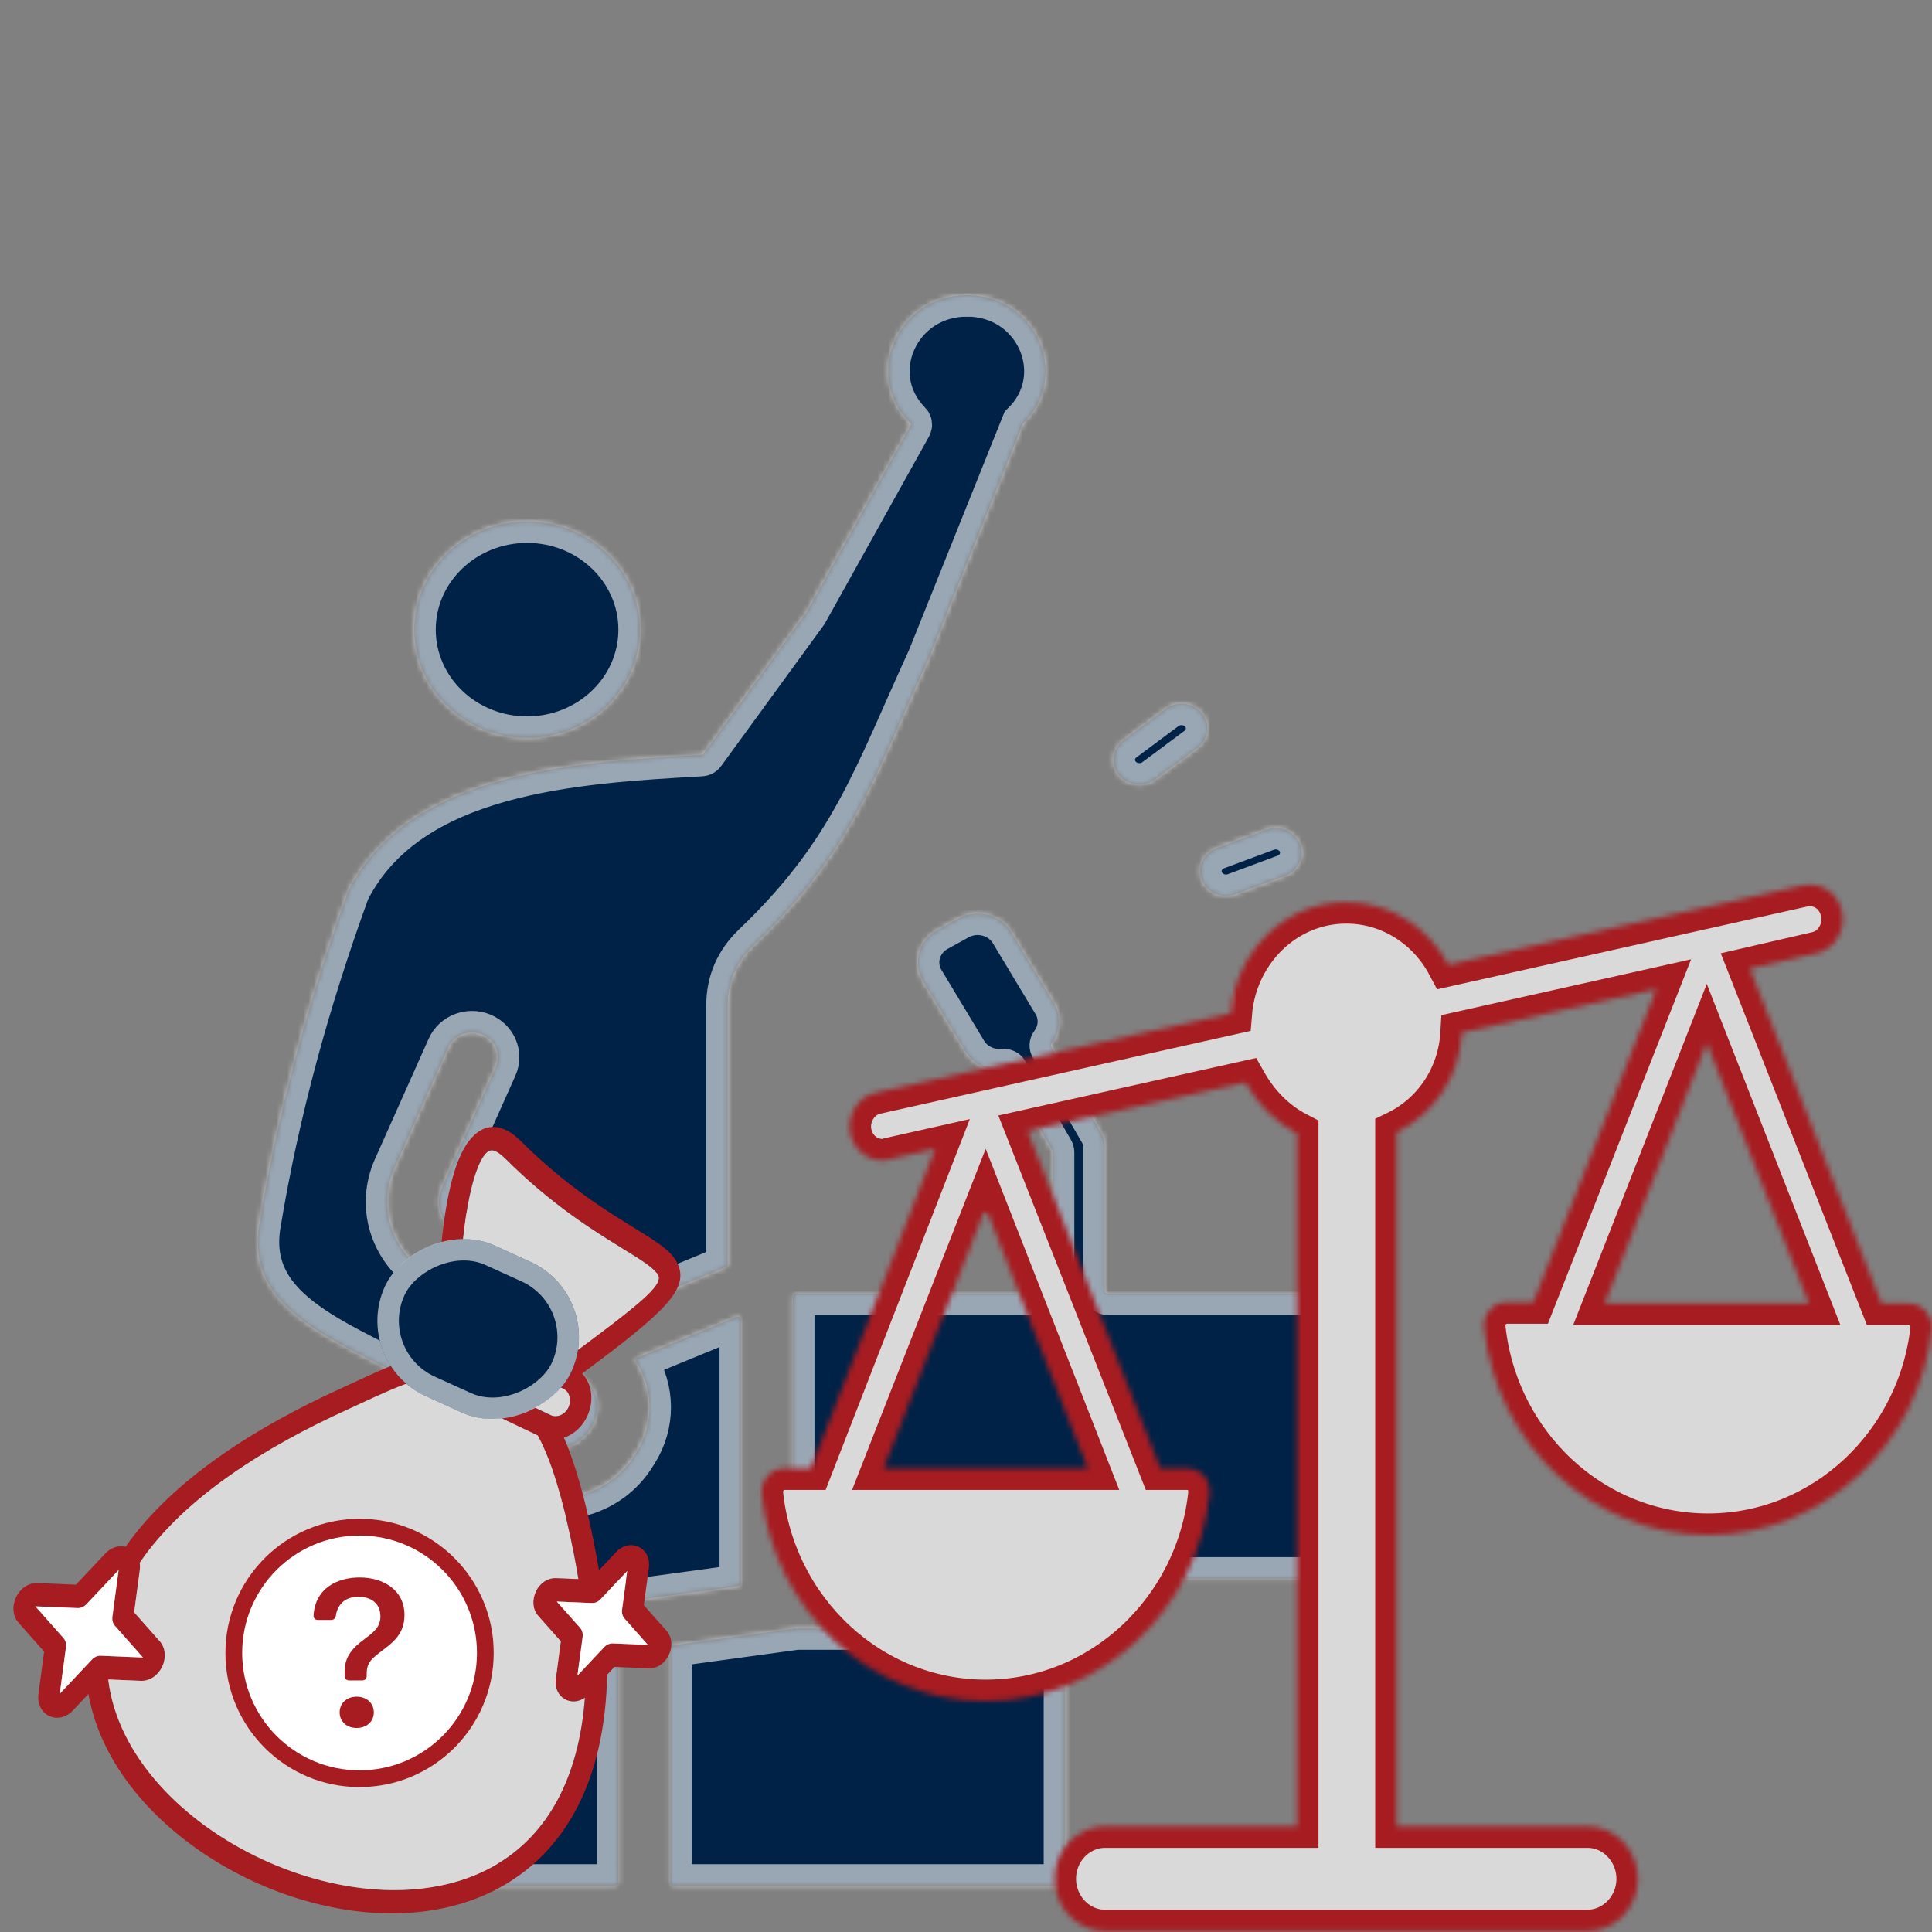 <?xml version="1.0" encoding="UTF-8"?> <svg xmlns="http://www.w3.org/2000/svg" width="360" height="360" viewBox="0 0 360 360" fill="none"><rect x="0" y="0" width="360" height="360" fill="#808080" stroke="none"/><g clip-path="url(#clip0_103_11377)"><mask id="path-2-inside-1_103_11377" fill="white"><path fill-rule="evenodd" clip-rule="evenodd" d="M205.826 240.429V213.376C205.826 212.223 205.505 211.646 205.002 210.775L195.92 195.103C195.794 194.889 195.808 194.634 195.962 194.446C197.582 192.288 197.848 189.339 196.381 186.899L188.43 173.694C186.446 170.382 181.989 169.243 178.552 171.16L174.64 173.318C171.189 175.222 170.001 179.498 171.999 182.796L179.949 196.001C181.416 198.441 184.225 199.701 186.977 199.433C187.243 199.407 187.48 199.527 187.606 199.742L196.101 214.408C196.157 214.502 196.185 214.596 196.185 214.703V240.429C196.185 240.764 195.891 241.046 195.542 241.046H148.413C148.064 241.046 147.77 241.327 147.77 241.662V293.53C147.77 293.865 148.064 294.146 148.413 294.146H245.787C246.136 294.146 246.429 293.865 246.429 293.53V241.662C246.429 241.327 246.136 241.046 245.787 241.046H206.455C206.106 241.046 205.826 240.778 205.826 240.429ZM209.36 137.928C207.25 139.483 206.873 142.392 208.494 144.403C210.115 146.427 213.147 146.789 215.242 145.234L223.095 139.389C225.204 137.834 225.582 134.925 223.961 132.914C222.34 130.89 219.308 130.528 217.212 132.083L209.36 137.928ZM235.027 183.322L244.933 184.046C247.588 184.234 249.586 186.459 249.376 189.007C249.181 191.554 246.861 193.471 244.207 193.27L234.301 192.546C231.646 192.358 229.648 190.133 229.857 187.586C230.067 185.052 232.372 183.135 235.027 183.322ZM226.714 158.038C224.241 158.963 222.997 161.631 223.961 164.004C224.925 166.377 227.706 167.57 230.179 166.645L239.442 163.2C241.915 162.275 243.159 159.607 242.195 157.234C241.231 154.861 238.45 153.668 235.977 154.593L226.714 158.038ZM137.542 295.557L61.422 305.987C55.833 306.751 50.887 302.636 50.887 297.219V288.465C50.887 283.76 53.654 279.738 58.153 277.888L78.803 269.402C78.999 269.321 79.195 269.335 79.362 269.429C85.063 272.458 90.945 275.247 97.009 277.781C104.764 281.025 113.762 278.263 118.121 271.319L118.61 270.555C121.894 265.326 121.782 258.878 118.554 253.824C118.345 253.502 118.484 253.087 118.848 252.939L137.179 245.405C137.598 245.231 138.073 245.526 138.073 245.968V294.952C138.087 295.247 137.863 295.503 137.542 295.557ZM83.177 312.891V350.749C83.177 351.084 83.47 351.366 83.82 351.366H114.6C114.95 351.366 115.243 351.084 115.243 350.749V308.666C115.243 308.291 114.894 307.996 114.503 308.05L83.722 312.273C83.414 312.326 83.177 312.583 83.177 312.891ZM125.542 351.367H197.834C198.183 351.367 198.477 351.085 198.477 350.75V304.031C198.477 303.696 198.183 303.414 197.834 303.414H147.743V303.508L125.443 306.565C125.122 306.605 124.885 306.873 124.885 307.181V350.75C124.899 351.085 125.192 351.367 125.542 351.367ZM98.212 97.162C86.615 97.162 77.198 106.184 77.198 117.324C77.198 128.451 86.601 137.487 98.212 137.487C109.809 137.487 119.226 128.465 119.226 117.324C119.226 106.184 109.809 97.162 98.212 97.162ZM180.173 55C193.209 55 199.678 70.122 190.61 78.943L173.047 122.728C173.047 122.742 173.033 122.742 173.033 122.755C162.903 144.875 158.656 158.722 140.491 176.057C137.236 179.167 135.601 182.948 135.601 187.345V235.567C135.601 235.822 135.447 236.037 135.21 236.131L110.381 246.333C110.172 246.413 109.948 246.4 109.753 246.266L84.868 229.548C82.046 227.658 81.04 224.213 82.395 221.183L92.385 198.808C93.433 196.462 92.287 193.741 89.842 192.749C87.397 191.743 84.561 192.843 83.527 195.189L73.537 217.563C70.379 224.642 72.768 232.685 79.363 237.109L108.328 256.562C109.795 257.554 110.843 259.095 111.206 260.785C112.282 265.651 107.028 271.845 100.853 269.271C94.048 266.429 86.126 262.622 79.629 258.935C64.078 250.14 45.551 244.912 48.303 228.195C51.782 207.067 57.497 186.38 64.888 166.045C64.902 166.019 64.902 166.005 64.916 165.978C76.192 143.724 107.334 141.995 130.656 140.654C130.865 140.641 131.033 140.547 131.145 140.386L150.259 114.137L169.596 79.43C169.736 79.189 169.694 78.907 169.498 78.719C160.752 69.858 167.263 55.004 180.173 55.004L180.173 55Z"></path></mask><path fill-rule="evenodd" clip-rule="evenodd" d="M205.826 240.429V213.376C205.826 212.223 205.505 211.646 205.002 210.775L195.92 195.103C195.794 194.889 195.808 194.634 195.962 194.446C197.582 192.288 197.848 189.339 196.381 186.899L188.43 173.694C186.446 170.382 181.989 169.243 178.552 171.16L174.64 173.318C171.189 175.222 170.001 179.498 171.999 182.796L179.949 196.001C181.416 198.441 184.225 199.701 186.977 199.433C187.243 199.407 187.48 199.527 187.606 199.742L196.101 214.408C196.157 214.502 196.185 214.596 196.185 214.703V240.429C196.185 240.764 195.891 241.046 195.542 241.046H148.413C148.064 241.046 147.77 241.327 147.77 241.662V293.53C147.77 293.865 148.064 294.146 148.413 294.146H245.787C246.136 294.146 246.429 293.865 246.429 293.53V241.662C246.429 241.327 246.136 241.046 245.787 241.046H206.455C206.106 241.046 205.826 240.778 205.826 240.429ZM209.36 137.928C207.25 139.483 206.873 142.392 208.494 144.403C210.115 146.427 213.147 146.789 215.242 145.234L223.095 139.389C225.204 137.834 225.582 134.925 223.961 132.914C222.34 130.89 219.308 130.528 217.212 132.083L209.36 137.928ZM235.027 183.322L244.933 184.046C247.588 184.234 249.586 186.459 249.376 189.007C249.181 191.554 246.861 193.471 244.207 193.27L234.301 192.546C231.646 192.358 229.648 190.133 229.857 187.586C230.067 185.052 232.372 183.135 235.027 183.322ZM226.714 158.038C224.241 158.963 222.997 161.631 223.961 164.004C224.925 166.377 227.706 167.57 230.179 166.645L239.442 163.2C241.915 162.275 243.159 159.607 242.195 157.234C241.231 154.861 238.45 153.668 235.977 154.593L226.714 158.038ZM137.542 295.557L61.422 305.987C55.833 306.751 50.887 302.636 50.887 297.219V288.465C50.887 283.76 53.654 279.738 58.153 277.888L78.803 269.402C78.999 269.321 79.195 269.335 79.362 269.429C85.063 272.458 90.945 275.247 97.009 277.781C104.764 281.025 113.762 278.263 118.121 271.319L118.61 270.555C121.894 265.326 121.782 258.878 118.554 253.824C118.345 253.502 118.484 253.087 118.848 252.939L137.179 245.405C137.598 245.231 138.073 245.526 138.073 245.968V294.952C138.087 295.247 137.863 295.503 137.542 295.557ZM83.177 312.891V350.749C83.177 351.084 83.47 351.366 83.82 351.366H114.6C114.95 351.366 115.243 351.084 115.243 350.749V308.666C115.243 308.291 114.894 307.996 114.503 308.05L83.722 312.273C83.414 312.326 83.177 312.583 83.177 312.891ZM125.542 351.367H197.834C198.183 351.367 198.477 351.085 198.477 350.75V304.031C198.477 303.696 198.183 303.414 197.834 303.414H147.743V303.508L125.443 306.565C125.122 306.605 124.885 306.873 124.885 307.181V350.75C124.899 351.085 125.192 351.367 125.542 351.367ZM98.212 97.162C86.615 97.162 77.198 106.184 77.198 117.324C77.198 128.451 86.601 137.487 98.212 137.487C109.809 137.487 119.226 128.465 119.226 117.324C119.226 106.184 109.809 97.162 98.212 97.162ZM180.173 55C193.209 55 199.678 70.122 190.61 78.943L173.047 122.728C173.047 122.742 173.033 122.742 173.033 122.755C162.903 144.875 158.656 158.722 140.491 176.057C137.236 179.167 135.601 182.948 135.601 187.345V235.567C135.601 235.822 135.447 236.037 135.21 236.131L110.381 246.333C110.172 246.413 109.948 246.4 109.753 246.266L84.868 229.548C82.046 227.658 81.04 224.213 82.395 221.183L92.385 198.808C93.433 196.462 92.287 193.741 89.842 192.749C87.397 191.743 84.561 192.843 83.527 195.189L73.537 217.563C70.379 224.642 72.768 232.685 79.363 237.109L108.328 256.562C109.795 257.554 110.843 259.095 111.206 260.785C112.282 265.651 107.028 271.845 100.853 269.271C94.048 266.429 86.126 262.622 79.629 258.935C64.078 250.14 45.551 244.912 48.303 228.195C51.782 207.067 57.497 186.38 64.888 166.045C64.902 166.019 64.902 166.005 64.916 165.978C76.192 143.724 107.334 141.995 130.656 140.654C130.865 140.641 131.033 140.547 131.145 140.386L150.259 114.137L169.596 79.43C169.736 79.189 169.694 78.907 169.498 78.719C160.752 69.858 167.263 55.004 180.173 55.004L180.173 55Z" fill="#002247" stroke="white" stroke-opacity="0.6" stroke-width="8" mask="url(#path-2-inside-1_103_11377)"></path><path fill-rule="evenodd" clip-rule="evenodd" d="M105.101 267.898C110.035 266.185 111.835 259.47 108.464 255.943C124.112 244.31 128.808 239.959 126.028 235.018C124.839 232.903 122.099 231.212 118.147 228.785C112.903 225.556 105.368 220.917 96.951 212.525C93.956 209.538 90.324 208.699 87.301 212.709C82.721 218.784 81.77 234.998 81.601 243.279C76.659 243.091 72.777 248.957 74.812 253.765C71.062 255.139 67.188 257.042 63.451 258.743C48.089 265.745 32.398 275.403 23.397 288.208C22.134 287.908 20.712 288.307 19.597 289.492L14.148 295.28L7 294.979C3.4 294.828 1.087 299.691 3.475 302.389L8.219 307.744L7.166 315.624C6.635 319.598 10.866 321.61 13.614 318.691L16.479 315.647C21.734 345.757 67.983 367.363 94.75 350.782C105.327 344.228 112.718 331.892 113.141 312.048L114.501 310.605L120.821 310.874C124.239 311.017 126.436 306.4 124.168 303.839L119.971 299.105L120.904 292.137C121.407 288.369 117.389 286.458 114.783 289.225L111.613 292.592C110.384 285.136 107.994 274.504 105.093 267.916L105.101 267.898ZM20.172 312.942L26.213 313.198C29.814 313.348 32.127 308.486 29.739 305.787L24.995 300.432L26.048 292.553C26.114 292.071 26.103 291.618 26.035 291.198C34.416 278.845 49.893 269.427 64.639 262.707C65.536 262.299 66.38 261.906 67.221 261.518C70.972 259.776 74.675 258.059 78.186 257.018L100.205 267.492C101.268 269.46 102.163 271.609 102.952 273.907C104.909 279.599 106.792 288.087 107.778 294.245L103.649 294.071C100.231 293.928 98.035 298.545 100.302 301.106L104.499 305.84L103.566 312.808C103.109 316.224 106.391 318.166 108.992 316.325C107.811 331.949 101.641 341.768 93.09 347.068C68.448 362.329 23.588 341.311 20.169 312.948L20.172 312.942ZM109.854 298.684C110.589 298.727 111.227 298.717 111.899 298.001L116.881 292.705L115.916 299.912C115.833 300.527 115.985 301.147 116.386 301.598L120.724 306.499L114.185 306.227C113.627 306.202 113.039 306.436 112.58 306.925L107.598 312.221L108.563 305.015C108.646 304.4 108.494 303.78 108.092 303.329L103.755 298.427L109.849 298.682L109.854 298.684ZM6.584 299.312L14.479 299.642C15.036 299.667 15.624 299.432 16.083 298.943L22.104 292.552L20.944 301.255C20.861 301.87 21.013 302.49 21.414 302.941L26.651 308.858L18.757 308.528C18.199 308.503 17.611 308.738 17.152 309.227L11.131 315.618L12.291 306.915C12.374 306.3 12.222 305.68 11.821 305.229L6.584 299.312ZM85.552 244.635C85.624 236.583 86.323 226.905 88.098 220.391C88.674 218.288 90.069 213.963 91.879 214.37C92.503 214.513 93.243 214.985 94.116 215.848C102.805 224.511 110.537 229.273 115.919 232.588C115.924 232.591 115.929 232.594 115.934 232.597C119.43 234.748 121.856 236.242 122.594 237.561C123.67 239.476 119.172 243.058 104.716 253.749L85.552 244.635ZM81.862 247.8L104.953 258.784C106.819 259.672 106.575 262.774 104.467 263.688C103.866 263.95 103.199 263.973 102.616 263.696L79.526 252.712C77.659 251.824 77.903 248.722 80.011 247.808C80.612 247.546 81.279 247.523 81.862 247.8Z" fill="#A61C21"></path><path fill-rule="evenodd" clip-rule="evenodd" d="M20.172 312.942L26.213 313.198C29.814 313.348 32.127 308.486 29.739 305.787L24.995 300.432L26.048 292.553C26.114 292.071 26.103 291.618 26.035 291.198C34.416 278.845 49.893 269.427 64.639 262.707C65.536 262.299 66.38 261.906 67.221 261.518C70.972 259.776 74.675 258.059 78.186 257.018L100.205 267.492C101.268 269.46 102.163 271.609 102.952 273.907C104.909 279.599 106.792 288.087 107.778 294.245L103.649 294.071C100.231 293.928 98.035 298.545 100.302 301.106L104.499 305.84L103.566 312.808C103.109 316.224 106.391 318.166 108.992 316.325C107.811 331.949 101.641 341.768 93.09 347.068C68.448 362.329 23.588 341.311 20.169 312.948L20.172 312.942Z" fill="#D9D9D9"></path><path d="M85.552 244.635C85.624 236.583 86.323 226.905 88.098 220.391C88.674 218.288 90.069 213.963 91.879 214.37C92.503 214.513 93.243 214.985 94.116 215.848C102.805 224.511 110.537 229.273 115.919 232.588L115.934 232.597C119.43 234.748 121.856 236.242 122.594 237.561C123.67 239.476 119.172 243.058 104.716 253.749L85.552 244.635Z" fill="#D9D9D9"></path><path d="M6.584 299.312L14.479 299.642C15.036 299.667 15.624 299.432 16.083 298.943L22.104 292.552L20.944 301.255C20.861 301.87 21.013 302.49 21.414 302.941L26.651 308.858L18.757 308.528C18.199 308.503 17.611 308.738 17.152 309.227L11.131 315.618L12.291 306.915C12.374 306.3 12.222 305.68 11.821 305.229L6.584 299.312Z" fill="white"></path><path d="M109.854 298.684C110.589 298.727 111.227 298.717 111.899 298.001L116.881 292.705L115.916 299.912C115.833 300.527 115.985 301.147 116.386 301.598L120.724 306.499L114.185 306.227C113.627 306.202 113.039 306.436 112.58 306.925L107.598 312.221L108.563 305.015C108.646 304.4 108.494 303.78 108.092 303.329L103.755 298.427L109.849 298.682L109.854 298.684Z" fill="white"></path><path d="M81.862 247.8L104.953 258.784C106.819 259.672 106.575 262.774 104.467 263.688C103.866 263.95 103.199 263.973 102.616 263.696L79.526 252.712C77.659 251.824 77.903 248.722 80.011 247.808C80.612 247.546 81.279 247.523 81.862 247.8Z" fill="#D9D9D9"></path><rect width="38.215" height="30.851" rx="15.425" transform="matrix(-0.91 -0.414 -0.414 0.91 112.873 241.516)" fill="#002247"></rect><rect x="-2.648" y="0.993" width="34.215" height="26.851" rx="13.425" transform="matrix(-0.91 -0.414 -0.414 0.91 108.225 240.509)" stroke="white" stroke-opacity="0.6" stroke-width="4"></rect><mask id="path-6-inside-2_103_11377" fill="white"><path d="M355.642 242.897H350.598L326.062 180.489L338.445 177.631C341.884 176.916 343.948 173.343 343.26 170.009C342.572 166.436 339.362 164.292 335.922 165.007L269.883 179.775C266.214 172.867 259.106 168.103 250.851 168.103C239.385 168.103 230.213 177.393 229.296 188.826L163.257 203.594C159.817 204.309 157.753 207.882 158.441 211.217C159.129 214.313 161.652 216.219 164.403 216.219C164.862 216.219 165.32 216.219 165.779 215.981L174.263 214.075L151.104 273.624H146.059C143.537 273.624 141.702 276.006 141.931 278.388C144.224 300.064 162.11 316.976 183.665 316.976C205.219 316.976 223.105 300.064 225.398 278.388C225.627 275.768 223.793 273.624 221.27 273.624H216.226L191.461 210.74L232.048 201.689C234.341 205.738 237.551 209.073 241.678 211.217V340.319H205.907C200.862 340.319 196.506 344.607 196.506 350.085C196.506 355.326 200.633 359.851 205.907 359.851H295.794C300.839 359.851 305.196 355.564 305.196 350.085C305.196 344.845 301.068 340.319 295.794 340.319H260.252V210.978C267.131 207.644 271.947 200.736 272.405 192.399L308.635 184.3L285.705 242.659H280.66C278.138 242.659 276.303 245.041 276.533 247.423C278.826 269.098 296.711 286.01 318.266 286.01C339.82 286.01 357.706 269.098 359.999 247.423C359.999 245.041 358.165 242.897 355.642 242.897ZM164.633 273.624L183.665 225.032L202.697 273.624H164.633ZM299.004 242.897L318.037 194.305L337.069 242.897H299.004Z"></path></mask><path d="M355.642 242.897H350.598L326.062 180.489L338.445 177.631C341.884 176.916 343.948 173.343 343.26 170.009C342.572 166.436 339.362 164.292 335.922 165.007L269.883 179.775C266.214 172.867 259.106 168.103 250.851 168.103C239.385 168.103 230.213 177.393 229.296 188.826L163.257 203.594C159.817 204.309 157.753 207.882 158.441 211.217C159.129 214.313 161.652 216.219 164.403 216.219C164.862 216.219 165.32 216.219 165.779 215.981L174.263 214.075L151.104 273.624H146.059C143.537 273.624 141.702 276.006 141.931 278.388C144.224 300.064 162.11 316.976 183.665 316.976C205.219 316.976 223.105 300.064 225.398 278.388C225.627 275.768 223.793 273.624 221.27 273.624H216.226L191.461 210.74L232.048 201.689C234.341 205.738 237.551 209.073 241.678 211.217V340.319H205.907C200.862 340.319 196.506 344.607 196.506 350.085C196.506 355.326 200.633 359.851 205.907 359.851H295.794C300.839 359.851 305.196 355.564 305.196 350.085C305.196 344.845 301.068 340.319 295.794 340.319H260.252V210.978C267.131 207.644 271.947 200.736 272.405 192.399L308.635 184.3L285.705 242.659H280.66C278.138 242.659 276.303 245.041 276.533 247.423C278.826 269.098 296.711 286.01 318.266 286.01C339.82 286.01 357.706 269.098 359.999 247.423C359.999 245.041 358.165 242.897 355.642 242.897ZM164.633 273.624L183.665 225.032L202.697 273.624H164.633ZM299.004 242.897L318.037 194.305L337.069 242.897H299.004Z" fill="#D9D9D9" stroke="#A61C21" stroke-width="8" mask="url(#path-6-inside-2_103_11377)"></path><rect x="42" y="283" width="50" height="50" rx="25" fill="white"></rect><path d="M67 329.875C54.919 329.875 45.125 320.081 45.125 308C45.125 295.919 54.919 286.125 67 286.125C79.081 286.125 88.875 295.919 88.875 308C88.875 320.081 79.081 329.875 67 329.875ZM67 333C80.807 333 92 321.807 92 308C92 294.193 80.807 283 67 283C53.193 283 42 294.193 42 308C42 321.807 53.193 333 67 333Z" fill="#A61C21"></path><path d="M58.422 301.082C58.398 301.507 58.75 301.852 59.176 301.852H61.753C62.184 301.852 62.527 301.5 62.585 301.073C62.863 299.022 64.27 297.528 66.779 297.528C68.921 297.528 70.885 298.599 70.885 301.178C70.885 303.161 69.715 304.074 67.87 305.462C65.767 306.99 64.101 308.775 64.22 311.671L64.229 312.349C64.235 312.776 64.583 313.119 65.01 313.119H67.545C67.976 313.119 68.326 312.77 68.326 312.338V312.008C68.326 309.767 69.179 309.112 71.48 307.367C73.384 305.919 75.368 304.312 75.368 300.94C75.368 296.219 71.381 293.938 67.017 293.938C63.057 293.938 58.718 295.783 58.422 301.082ZM63.288 319.09C63.288 320.756 64.617 321.986 66.442 321.986C68.346 321.986 69.655 320.756 69.655 319.09C69.655 317.364 68.346 316.154 66.442 316.154C64.617 316.154 63.288 317.364 63.288 319.09Z" fill="#A61C21"></path></g><defs><clipPath id="clip0_103_11377"><rect width="360" height="360" rx="20" fill="white"></rect></clipPath></defs></svg> 